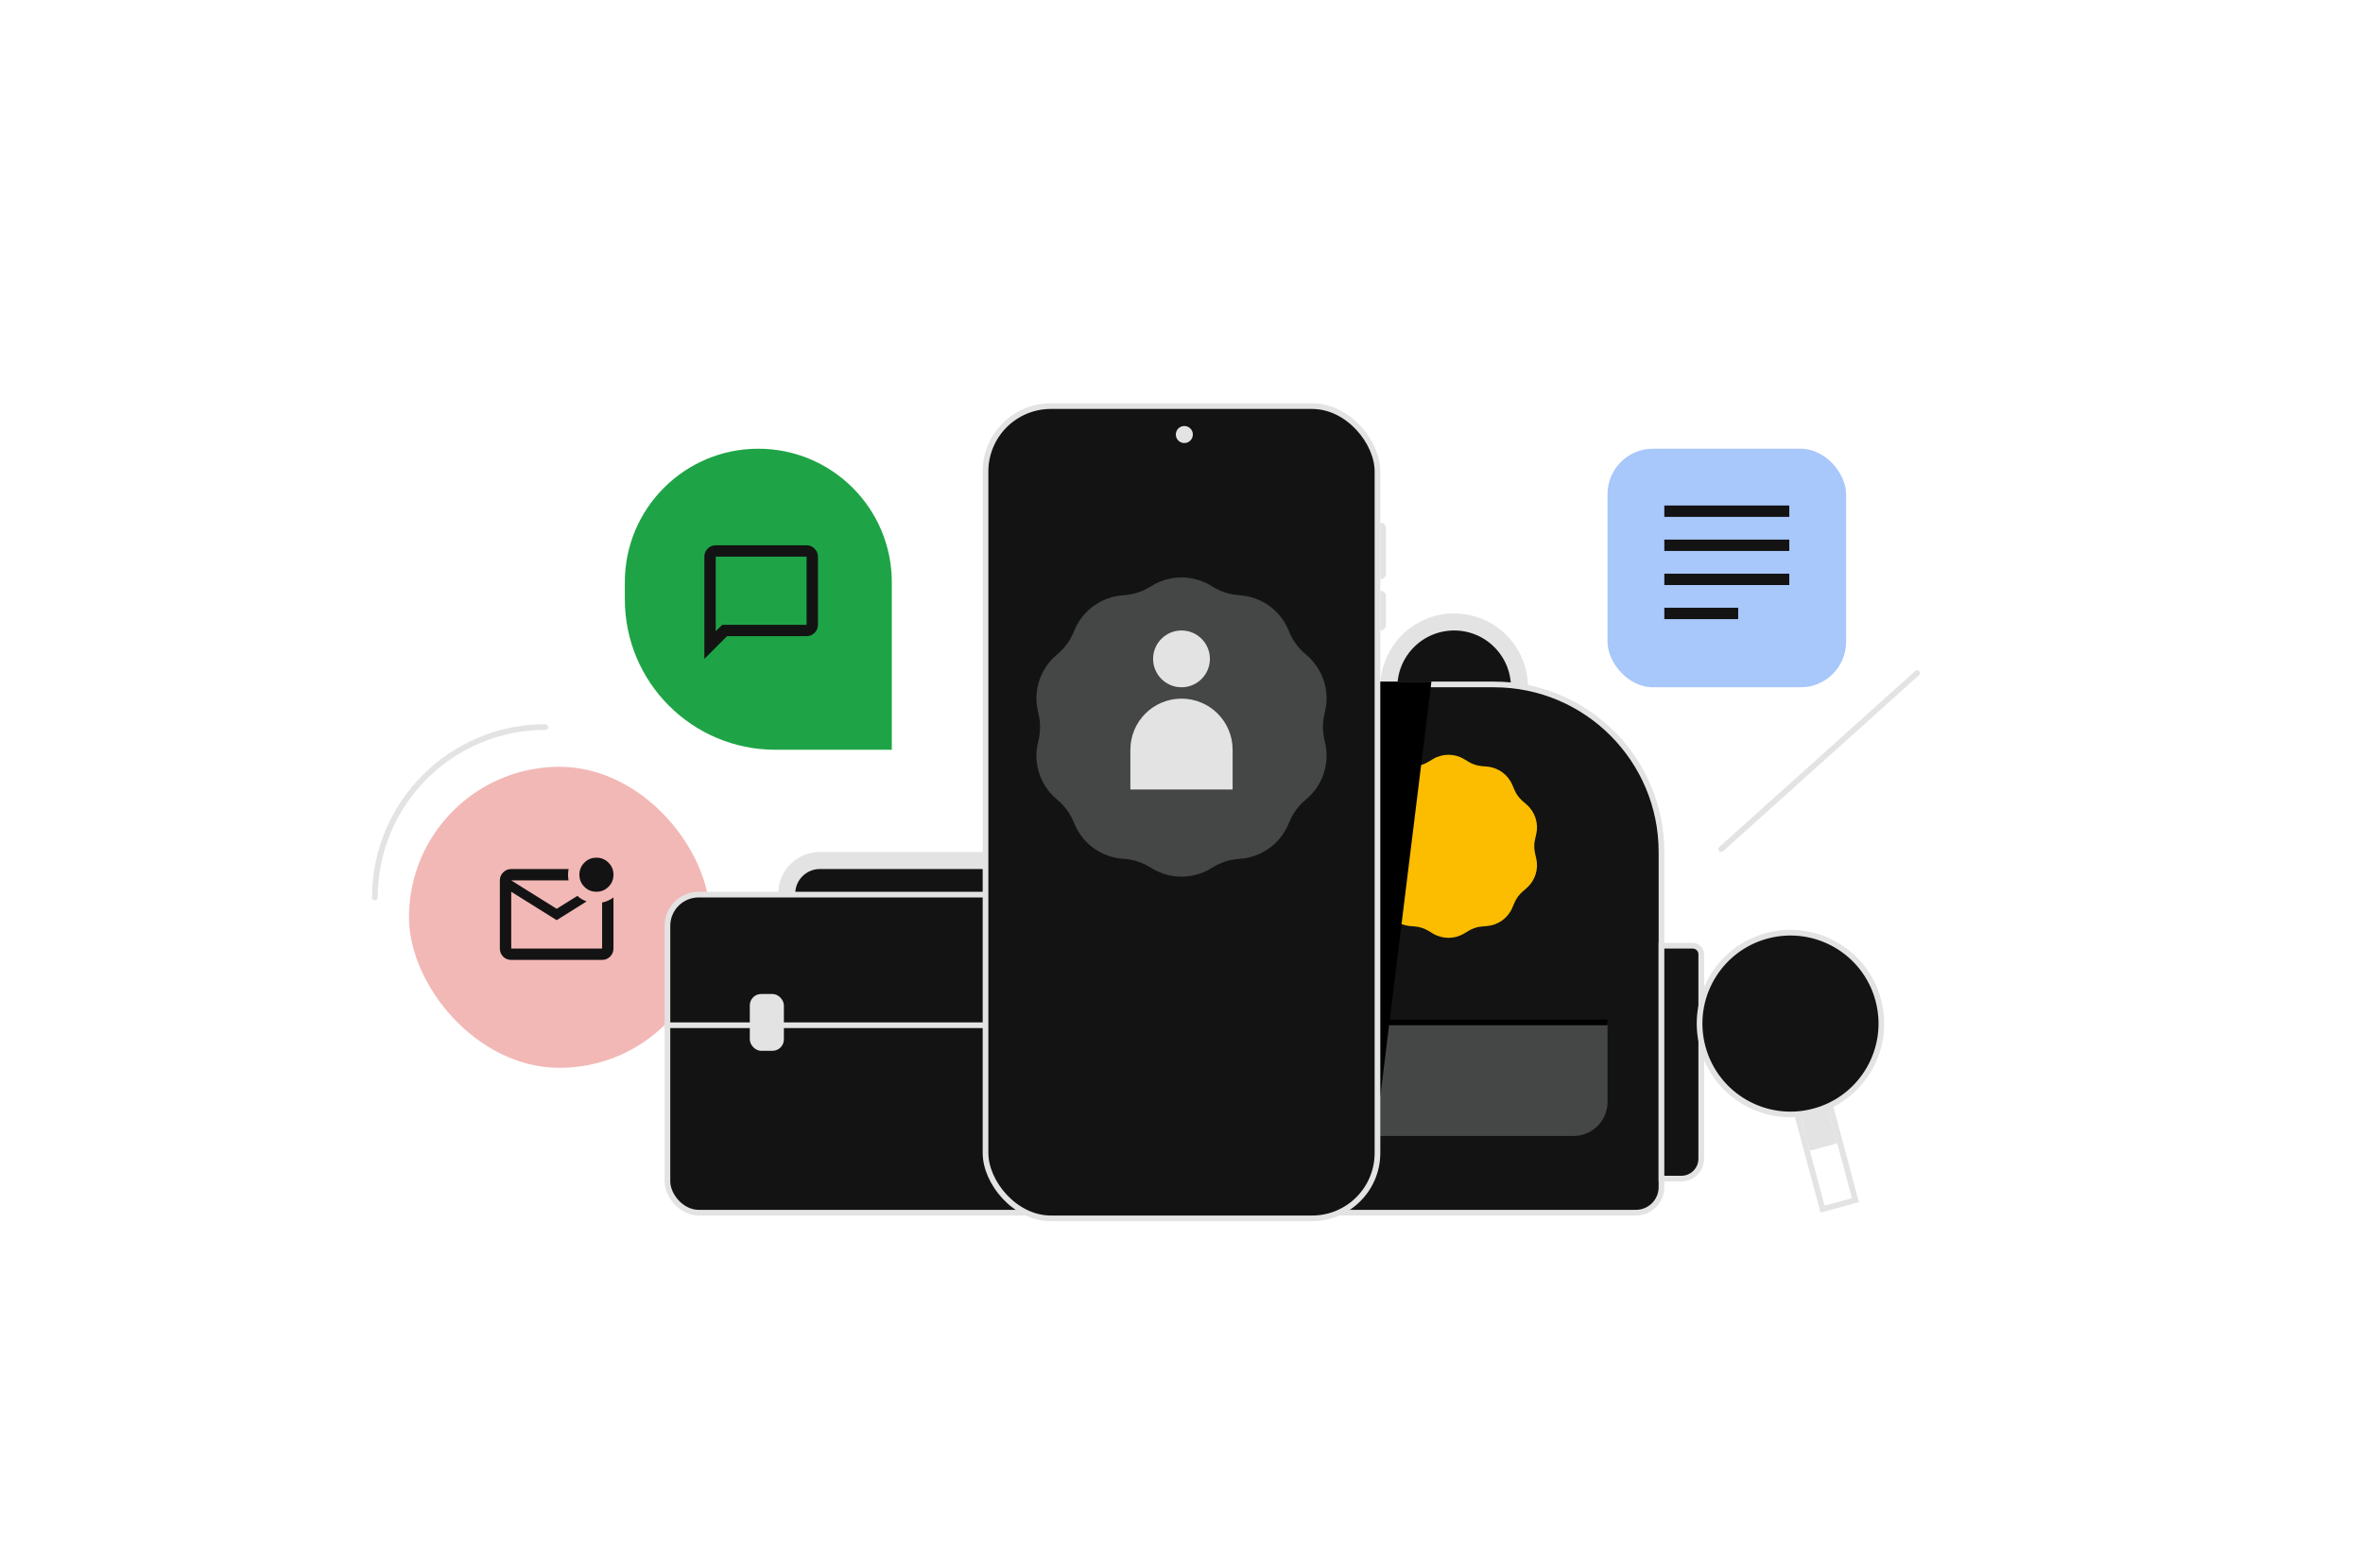 <svg width="416" height="276" viewBox="0 0 416 276" fill="none" xmlns="http://www.w3.org/2000/svg">
<rect x="283" y="79" width="42" height="42" rx="8" fill="#A8C7FA"/>
<path fill-rule="evenodd" clip-rule="evenodd" d="M315 89H293V91H315V89ZM315 95H293V97H315V95ZM293 101H315V103H293V101ZM306 109H293V107H306V109Z" fill="#131314"/>
<rect x="72" y="135" width="53" height="53" rx="26.5" fill="#F2B8B5"/>
<g clip-path="url(#clip0_1989_1578)">
<path d="M90 169C89.45 169 88.975 168.808 88.575 168.425C88.192 168.025 88 167.55 88 167V155C88 154.45 88.192 153.983 88.575 153.6C88.975 153.2 89.45 153 90 153H100.1C100.033 153.333 100 153.667 100 154C100 154.333 100.033 154.667 100.1 155H90L98 160L101.65 157.725C101.883 157.942 102.133 158.133 102.4 158.3C102.683 158.45 102.975 158.583 103.275 158.7L98 162L90 157V167H106V158.9C106.383 158.817 106.742 158.7 107.075 158.55C107.408 158.4 107.717 158.217 108 158V167C108 167.55 107.8 168.025 107.4 168.425C107.017 168.808 106.55 169 106 169H90ZM90 155V167V155ZM105 157C104.167 157 103.458 156.708 102.875 156.125C102.292 155.542 102 154.833 102 154C102 153.167 102.292 152.458 102.875 151.875C103.458 151.292 104.167 151 105 151C105.833 151 106.542 151.292 107.125 151.875C107.708 152.458 108 153.167 108 154C108 154.833 107.708 155.542 107.125 156.125C106.542 156.708 105.833 157 105 157Z" fill="#131314"/>
</g>
<path d="M138.5 157.333C138.5 154.112 141.112 151.5 144.333 151.5H177.667C180.888 151.5 183.5 154.112 183.5 157.333C183.5 158.53 182.53 159.5 181.333 159.5H140.667C139.47 159.5 138.5 158.53 138.5 157.333Z" fill="#131314" stroke="#E3E3E3" stroke-width="3"/>
<rect x="117.5" y="157.5" width="86" height="56" rx="5.5" fill="#131314" stroke="#E3E3E3"/>
<rect x="117" y="180" width="87" height="1" fill="#E3E3E3"/>
<rect x="132" y="175" width="6" height="10" rx="2" fill="#E3E3E3"/>
<path d="M244.5 121C244.5 114.649 249.649 109.5 256 109.5C262.351 109.5 267.5 114.649 267.5 121V128.571C267.5 129.637 266.637 130.5 265.571 130.5H246.429C245.363 130.5 244.5 129.637 244.5 128.571V121Z" fill="#131314" stroke="#E3E3E3" stroke-width="3"/>
<path d="M217.5 150C217.5 133.708 230.708 120.5 247 120.5H263C279.292 120.5 292.5 133.708 292.5 150V209C292.5 211.485 290.485 213.5 288 213.5H222C219.515 213.5 217.5 211.485 217.5 209V150Z" fill="#131314" stroke="#E3E3E3"/>
<g filter="url(#filter0_b_1989_1578)">
<path d="M252.257 133.645C253.946 132.632 256.054 132.632 257.743 133.645L258.571 134.141C259.263 134.557 260.041 134.809 260.844 134.88L261.807 134.965C263.768 135.138 265.474 136.378 266.245 138.19L266.623 139.078C266.939 139.821 267.419 140.482 268.028 141.012L268.756 141.646C270.241 142.939 270.892 144.945 270.451 146.864L270.235 147.805C270.054 148.591 270.054 149.409 270.235 150.195L270.451 151.136C270.892 153.055 270.241 155.061 268.756 156.354L268.028 156.988C267.419 157.518 266.939 158.179 266.623 158.922L266.245 159.81C265.474 161.622 263.768 162.862 261.807 163.035L260.844 163.12C260.041 163.191 259.263 163.443 258.571 163.859L257.743 164.355C256.054 165.368 253.946 165.368 252.257 164.355L251.429 163.859C250.737 163.443 249.959 163.191 249.156 163.12L248.193 163.035C246.232 162.862 244.526 161.622 243.755 159.81L243.377 158.922C243.061 158.179 242.581 157.518 241.972 156.988L241.244 156.354C239.759 155.061 239.108 153.055 239.549 151.136L239.765 150.195C239.946 149.409 239.946 148.591 239.765 147.805L239.549 146.864C239.108 144.945 239.759 142.939 241.244 141.646L241.972 141.012C242.581 140.482 243.061 139.821 243.377 139.078L243.755 138.19C244.526 136.378 246.232 135.138 248.193 134.965L249.155 134.88C249.959 134.809 250.737 134.557 251.429 134.141L252.257 133.645Z" fill="#FCBD00"/>
</g>
<path d="M227 180H283V194C283 197.314 280.314 200 277 200H233C229.686 200 227 197.314 227 194V180Z" fill="#444746"/>
<path d="M299.5 168C299.5 167.172 298.828 166.5 298 166.5H292.5V207.5H296C297.933 207.5 299.5 205.933 299.5 204V168Z" fill="#131314" stroke="#E3E3E3"/>
<path d="M227.5 180H282.5" stroke="black" stroke-linecap="square"/>
<path d="M252 120H217L222 193H243L252 120Z" fill="black"/>
<path d="M243 104C243.552 104 244 104.448 244 105V110C244 110.552 243.552 111 243 111V104Z" fill="#E3E3E3"/>
<rect x="173.5" y="71.5" width="69" height="143" rx="11.5" fill="#131314" stroke="#E3E3E3"/>
<path d="M243 92C243.552 92 244 92.448 244 93V101C244 101.552 243.552 102 243 102V92Z" fill="#E3E3E3"/>
<circle cx="208.5" cy="76.5" r="1.5" fill="#E3E3E3"/>
<g filter="url(#filter1_b_1989_1578)">
<path d="M202.857 103.084C206.023 101.186 209.977 101.186 213.143 103.084L213.642 103.383C214.94 104.162 216.397 104.635 217.905 104.768L218.485 104.82C222.162 105.145 225.361 107.469 226.806 110.865L227.034 111.401C227.626 112.794 228.527 114.033 229.668 115.027L230.107 115.409C232.891 117.834 234.113 121.594 233.286 125.192L233.155 125.759C232.816 127.234 232.816 128.766 233.155 130.241L233.286 130.808C234.113 134.406 232.891 138.166 230.107 140.591L229.668 140.973C228.527 141.967 227.626 143.206 227.034 144.599L226.806 145.135C225.361 148.531 222.162 150.855 218.485 151.18L217.905 151.232C216.397 151.365 214.94 151.838 213.642 152.617L213.143 152.916C209.977 154.814 206.023 154.814 202.857 152.916L202.358 152.617C201.06 151.838 199.603 151.365 198.095 151.232L197.515 151.18C193.838 150.855 190.639 148.531 189.194 145.135L188.966 144.599C188.374 143.206 187.473 141.967 186.332 140.973L185.893 140.591C183.109 138.166 181.887 134.406 182.714 130.808L182.845 130.241C183.184 128.766 183.184 127.234 182.845 125.759L182.714 125.192C181.887 121.594 183.109 117.834 185.893 115.409L186.332 115.027C187.473 114.033 188.374 112.794 188.966 111.401L189.194 110.865C190.639 107.469 193.838 105.145 197.515 104.82L198.095 104.768C199.603 104.635 201.06 104.162 202.358 103.383L202.857 103.084Z" fill="#444746"/>
</g>
<path d="M199 132C199 127.029 203.029 123 208 123C212.971 123 217 127.029 217 132V139H199V132Z" fill="#E3E3E3"/>
<path d="M208 121C210.761 121 213 118.761 213 116C213 113.239 210.761 111 208 111C205.239 111 203 113.239 203 116C203 118.761 205.239 121 208 121Z" fill="#E3E3E3"/>
<g filter="url(#filter2_b_1989_1578)">
<path d="M133.5 79C146.479 79 157 89.521 157 102.5L157 132L136.5 132C121.864 132 110 120.136 110 105.5L110 102.5C110 89.521 120.521 79 133.5 79Z" fill="#1EA446"/>
</g>
<rect x="316.451" y="196.439" width="6" height="17" transform="rotate(-15 316.451 196.439)" stroke="#E3E3E3"/>
<rect x="317.417" y="196.181" width="4" height="6" transform="rotate(-15 317.417 196.181)" fill="#E3E3E3" stroke="#E3E3E3"/>
<circle cx="315.208" cy="180.208" r="16" transform="rotate(-15 315.208 180.208)" fill="#131314" stroke="#E3E3E3"/>
<g clip-path="url(#clip1_1989_1578)">
<path d="M124 116V98C124 97.45 124.192 96.983 124.575 96.6C124.975 96.2 125.45 96 126 96H142C142.55 96 143.017 96.2 143.4 96.6C143.8 96.983 144 97.45 144 98V110C144 110.55 143.8 111.025 143.4 111.425C143.017 111.808 142.55 112 142 112H128L124 116ZM127.15 110H142V98H126V111.125L127.15 110ZM126 110V98V110Z" fill="#131314"/>
</g>
<path d="M66 158C66 141.431 79.431 128 96 128" stroke="#E3E3E3" stroke-linecap="round"/>
<path d="M337.5 118.5L303 149.5" stroke="#E3E3E3" stroke-linecap="round"/>
<defs>
<filter id="filter0_b_1989_1578" x="236.607" y="130.079" width="36.787" height="37.842" filterUnits="userSpaceOnUse" color-interpolation-filters="sRGB">
<feFlood flood-opacity="0" result="BackgroundImageFix"/>
<feGaussianBlur in="BackgroundImageFix" stdDeviation="1.403"/>
<feComposite in2="SourceAlpha" operator="in" result="effect1_backgroundBlur_1989_1578"/>
<feBlend mode="normal" in="SourceGraphic" in2="effect1_backgroundBlur_1989_1578" result="shape"/>
</filter>
<filter id="filter1_b_1989_1578" x="178.25" y="97.45" width="59.499" height="61.099" filterUnits="userSpaceOnUse" color-interpolation-filters="sRGB">
<feFlood flood-opacity="0" result="BackgroundImageFix"/>
<feGaussianBlur in="BackgroundImageFix" stdDeviation="2.105"/>
<feComposite in2="SourceAlpha" operator="in" result="effect1_backgroundBlur_1989_1578"/>
<feBlend mode="normal" in="SourceGraphic" in2="effect1_backgroundBlur_1989_1578" result="shape"/>
</filter>
<filter id="filter2_b_1989_1578" x="109.234" y="78.234" width="48.532" height="54.532" filterUnits="userSpaceOnUse" color-interpolation-filters="sRGB">
<feFlood flood-opacity="0" result="BackgroundImageFix"/>
<feGaussianBlur in="BackgroundImageFix" stdDeviation="0.383"/>
<feComposite in2="SourceAlpha" operator="in" result="effect1_backgroundBlur_1989_1578"/>
<feBlend mode="normal" in="SourceGraphic" in2="effect1_backgroundBlur_1989_1578" result="shape"/>
</filter>
<clipPath id="clip0_1989_1578">
<rect width="24" height="24" fill="white" transform="translate(86 149)"/>
</clipPath>
<clipPath id="clip1_1989_1578">
<rect width="24" height="24" fill="white" transform="translate(122 94)"/>
</clipPath>
</defs>
</svg>
